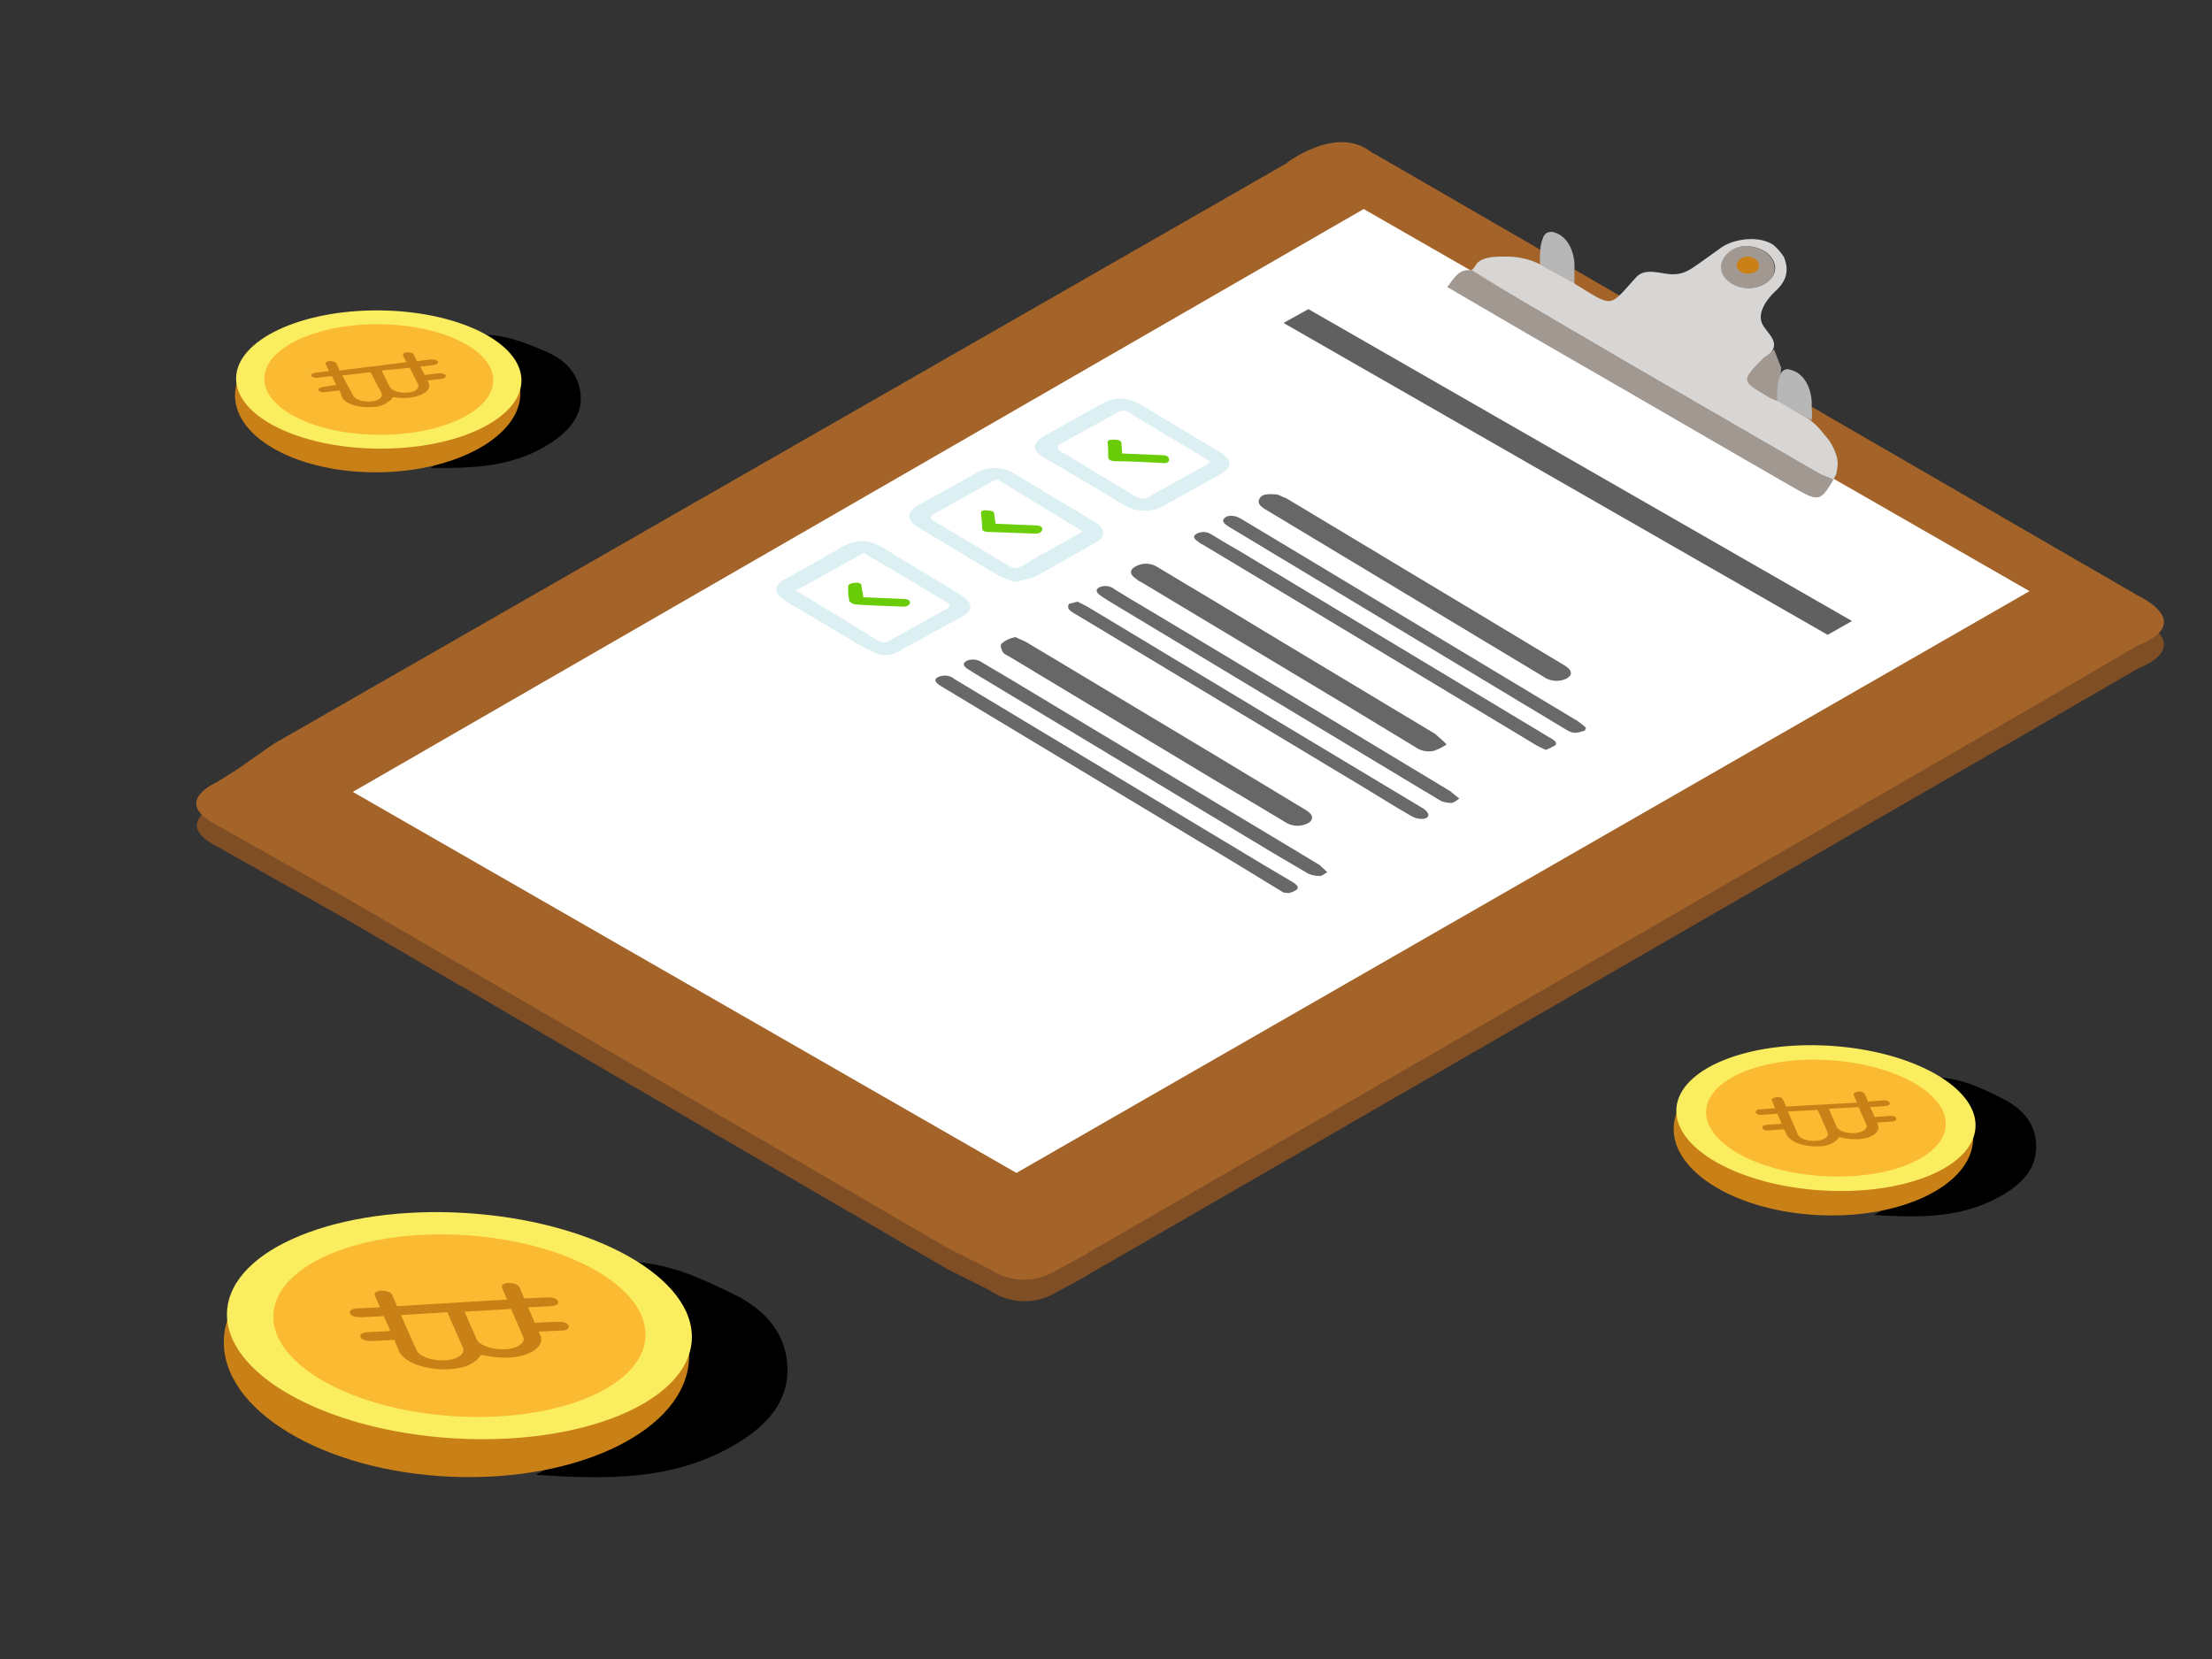 <?xml version="1.0" encoding="utf-8"?>
<!-- Generator: Adobe Illustrator 24.3.0, SVG Export Plug-In . SVG Version: 6.00 Build 0)  -->
<svg version="1.1" id="Layer_1" xmlns="http://www.w3.org/2000/svg" xmlns:xlink="http://www.w3.org/1999/xlink" x="0px" y="0px"
	 viewBox="0 0 400 300" style="enable-background:new 0 0 400 300;" xml:space="preserve">
<rect x="0" y="0" width="400" height="300" fill="#333333" stroke="none"/>
<style type="text/css">
	.st0{fill:none;}
	.st1{fill:#7F4E25;}
	.st2{fill:#A46429;}
	.st3{fill:#FFFFFF;}
	.st4{fill:#A19991;}
	.st5{fill:#B8B7B7;}
	.st6{fill:#D8D5D5;}
	.st7{fill:#C98017;}
	.st8{fill:#606060;}
	.st9{fill:#FBED60;}
	.st10{fill:#FABA31;}
	.st11{fill:#686868;}
	.st12{fill:#696969;}
	.st13{fill:#676767;}
	.st14{fill:#DCF0F3;}
	.st15{fill:#69CC06;}
	.st16{fill:#6CCD0B;}
</style>
<g id="Layer_2_1_">
	<g id="Layer_1-2">
		<rect class="st0" width="400" height="300"/>
		<path class="st1" d="M386.6,111.8L386.6,111.8L249.4,32.3l-1.3-0.7c-5.8-4.7-13.8,0.7-15.2,1.7l-0.4-0.4c0.1,0.1,0.3,0.3,0.4,0.4
			l-0.2,0.2l0,0l-183.1,105l-6.7,4.7l0,0l-3.7,2.3c0,0-7.7,3.3-0.6,7.2l23.6,13.3l109.3,63.6l7.4,3.7c3.6,2.5,8.3,2.7,12.1,0.4
			l5.7-3.1h-0.1L369,131.1l17.6-10.2C397.2,116.5,386.6,111.8,386.6,111.8z"/>
		<path class="st2" d="M386.6,107.7L386.6,107.7L249.4,28.3l-1.3-0.7c-5.8-4.7-13.8,0.7-15.2,1.7l-0.4-0.4c0.1,0.1,0.3,0.3,0.4,0.4
			l-0.2,0.2l0,0L49.5,134.5l-6.7,4.7l0,0l-3.7,2.3c0,0-7.7,3.3-0.6,7.3l23.6,13.3l109.3,63.6l7.4,3.7c3.6,2.5,8.3,2.7,12.1,0.4
			l5.7-3.1h-0.1L369,127l17.6-10.3C397.2,112.5,386.6,107.7,386.6,107.7z"/>
		<polygon class="st3" points="183.8,212.1 63.8,143.2 246.6,37.8 367,106.9 		"/>
		<path class="st4" d="M266.1,48.9c0.3,0.2,0.5,0.3,0.8,0.4l0.6,0.5c9.4,5.5,18.8,11,28.2,16.5c11.1,6.4,22.1,12.8,33.2,19.2
			c0.5,0.3,1.1,0.5,1.6,0.7l1.1-2.4c0.2,0.6,0.4,1.2,0.6,1.8c-0.2,0.4-0.5,0.8-0.7,1.2c-2.2,3.8-2.7,3.9-6.6,1.7
			c-14.8-8.5-29.5-17.1-44.3-25.6c-6.3-3.6-12.5-7.3-18.9-11C263,50.3,263.8,48.5,266.1,48.9z"/>
		<path class="st4" d="M322.1,66.5c-0.2,2-0.3,4.1-0.5,6.1c-0.7-0.3-1.5-0.6-2.1-1c-4.6-2.7-4.6-2.8-0.8-6.6
			c0.7-0.7,1.4-1.2,2.1-1.8L322.1,66.5z"/>
		<path class="st5" d="M284.7,51.2l-6.2-3.4c-0.1-1.1,0-2.2,0.1-3.3c0.1-0.6,0.3-1.2,0.5-1.7c0.2-0.4,0.5-0.7,0.9-0.8
			c0.3-0.1,0.7-0.1,1,0c2.8,0.8,3.9,4.1,3.7,6.8C284.7,49.7,284.7,50.5,284.7,51.2z"/>
		<path class="st5" d="M327.6,76l-6.2-3.4c-0.1-1.1,0-2.2,0.1-3.3c0.1-0.6,0.3-1.2,0.5-1.7c0.2-0.4,0.5-0.7,0.9-0.8
			c0.3-0.1,0.7,0,1,0.1c2.8,0.8,3.9,4.1,3.7,6.8C327.7,74.5,327.7,75.2,327.6,76z"/>
		<path class="st4" d="M316.1,52.1c-2.6,0-5-1.8-5-3.8s2.2-3.8,4.4-3.8c3,0,5.4,1.8,5.4,4C321,50.5,318.7,52.1,316.1,52.1z"/>
		<path class="st6" d="M329.9,78.6c-0.9-1.2-1.9-2.2-3.1-3l-5.2-3c-0.7-0.3-1.5-0.6-2.1-1c-4.6-2.7-4.6-2.8-0.8-6.6
			c0.5-0.6,1.6-1.1,1.9-1.8c0.9-1.8-1.4-3.3-2-4.8c-0.8-2,1-4.4,2.4-5.7c2-1.8,2.6-3.7,1.6-6.2c-0.5-0.8-1.2-1.6-1.9-2.2
			c-2.5-1.7-6.8-1.2-9.2,0.3c-1.4,1-2.8,2-4.2,3c-1.6,1.1-2.7,2-4.8,2s-4.9-1.3-6.6,0.5c-5,5.5-4,5.6-11,1.3c-0.1,0-0.1-0.1-0.2-0.2
			l-6.2-3.4c-1.8-0.9-3.9-1.4-6-1.4c-1.7,0-4.1-0.1-5.4,1.2c-0.2,0.2-0.7,1.3-1.1,1.2c1,0.6,2,1.2,3,1.8L273,53l7.6,4.5l15.1,8.8
			c11.1,6.4,22.1,12.8,33.2,19.2c0.5,0.3,1.1,0.5,1.6,0.7l1,0.5c0.2-0.3,0.4-0.7,0.5-1c0.3-0.9,0.4-1.9,0.2-2.9
			c-0.4-1.5-1.1-2.9-2.2-4.1L329.9,78.6z M311.2,48.3c0-2,2.2-3.8,4.4-3.8c3,0,5.4,1.8,5.4,4c0,1.9-2.2,3.6-4.8,3.6
			S311.2,50.4,311.2,48.3z"/>
		<path class="st7" d="M316.1,49.5c-1,0.1-1.9-0.6-2.1-1.5c0.1-0.9,0.9-1.6,1.9-1.6c1.3,0,2.2,0.8,2.2,1.7S317.2,49.5,316.1,49.5z"
			/>
		<polygon class="st8" points="330.5,114.8 334.9,112.3 236.6,55.9 232.1,58.4 		"/>
		<path d="M118.4,241.6c1-5.7-3.3-9.2-5.7-13.4c7.4-0.2,13.8,2.8,20.3,6c5.6,2.8,9.3,7.2,9.4,13.3s-3.8,10.3-9.1,13.5
			c-11.4,6.9-23.8,6.5-36.4,5.7c8.2-4.8,19.3-6.5,20.1-19l-0.2,0.2C119.5,246.2,118.4,243.7,118.4,241.6z"/>
		
			<ellipse transform="matrix(4.274748e-02 -0.999 0.999 4.274748e-02 -164.746 316.048)" class="st7" cx="82.6" cy="244" rx="23.1" ry="42.1"/>
		
			<ellipse transform="matrix(6.331303e-02 -0.998 0.998 6.331303e-02 -161.404 307.48)" class="st9" cx="83.1" cy="239.7" rx="20.4" ry="42.1"/>
		
			<ellipse transform="matrix(6.331303e-02 -0.998 0.998 6.331303e-02 -161.404 307.48)" class="st10" cx="83.1" cy="239.7" rx="16.4" ry="33.7"/>
		<path class="st7" d="M72.2,244.4c0.9,2,4.9,3.4,8.9,3.2c2.5-0.1,4.6-0.9,5.5-2.1L87,245l1.2,0.2c1.3,0.3,2.5,0.3,3.8,0.3
			c4-0.2,6.6-2.1,5.7-4.1l-0.3-0.6l4.2-0.2c0.9,0,1.4-0.4,1.2-0.9s-1-0.7-1.9-0.7l-4.2,0.2l-1.2-2.8l4.2-0.2
			c0.9-0.1,1.4-0.4,1.2-0.9s-1-0.7-1.9-0.7l-4.2,0.2l-0.9-2.1c-0.2-0.4-1-0.7-1.9-0.7s-1.4,0.4-1.2,0.9l0.9,2.1l-19.9,1.2l-0.9-2.1
			c-0.2-0.4-1-0.7-1.9-0.7s-1.4,0.4-1.2,0.9l0.9,2.1l-4.2,0.2c-0.9,0.1-1.4,0.4-1.2,0.9s1,0.7,1.9,0.7l4.2-0.2l1.2,2.7l-4.2,0.2
			c-0.9,0.1-1.4,0.4-1.2,0.9s1.1,0.7,1.9,0.7l4.2-0.2L72.2,244.4L72.2,244.4z M92.4,236.7l2.2,5c0.5,1.1-1,2.2-3.3,2.3
			s-4.6-0.7-5.1-1.8l-2.2-5L92.4,236.7z M72.5,237.8l8.4-0.5l2.8,6.4c0.5,1.1-1,2.2-3.3,2.3s-4.6-0.7-5.1-1.9L72.5,237.8z"/>
		<path d="M90.1,68.6c0.4-3.5-2.3-5.5-3.9-8c4.5-0.4,8.6,1.3,12.6,3c3.5,1.5,5.9,4.1,6.2,7.8s-2,6.4-5.1,8.5
			c-6.8,4.6-14.4,4.8-22,4.7c4.8-3.2,11.5-4.7,11.6-12.4l-0.1,0.1C90.9,71.4,90.2,70,90.1,68.6z"/>
		
			<ellipse transform="matrix(1 -1.186796e-02 1.186796e-02 1 -0.842 0.816)" class="st7" cx="68.3" cy="71.3" rx="25.8" ry="14.1"/>
		
			<ellipse transform="matrix(8.551924e-03 -1 1 8.551924e-03 -0.79 136.543)" class="st9" cx="68.5" cy="68.7" rx="12.5" ry="25.8"/>
		
			<ellipse transform="matrix(8.551972e-03 -1 1 8.551972e-03 -0.79 136.543)" class="st10" cx="68.5" cy="68.7" rx="10" ry="20.7"/>
		<path class="st7" d="M61.9,71.9c0.6,1.2,3.1,1.9,5.6,1.7c1.2,0,2.4-0.6,3.3-1.4l0.2-0.4l0.8,0.1c0.8,0.1,1.6,0.1,2.3,0
			c2.5-0.3,4-1.5,3.4-2.7l-0.2-0.4l2.6-0.3c0.5-0.1,0.8-0.3,0.7-0.6s-0.7-0.4-1.2-0.4l-2.6,0.3L76,66.3l2.5-0.3
			c0.5-0.1,0.8-0.3,0.7-0.6s-0.7-0.4-1.2-0.4l-2.6,0.3l-0.6-1.2c-0.1-0.3-0.7-0.4-1.2-0.4s-0.8,0.3-0.7,0.6l0.6,1.2L61.4,67
			l-0.6-1.3c-0.1-0.3-0.7-0.4-1.2-0.4s-0.8,0.3-0.7,0.6l0.6,1.2L57,67.4c-0.5,0.1-0.8,0.3-0.7,0.6c0.3,0.3,0.8,0.4,1.2,0.3l2.5-0.3
			l0.8,1.6L58.3,70c-0.5,0.1-0.8,0.3-0.7,0.6c0.3,0.3,0.8,0.4,1.2,0.3l2.6-0.3L61.9,71.9L61.9,71.9z M74.1,66.5l1.5,3
			c0.3,0.7-0.5,1.4-1.9,1.5s-2.8-0.3-3.2-1l-1.5-3L74.1,66.5z M61.9,67.9l5.1-0.6l2,3.8c0.3,0.7-0.5,1.4-1.9,1.5s-2.8-0.3-3.2-1
			L61.9,67.9z"/>
		<path d="M352.9,203.4c0.6-3.7-2.1-5.9-3.7-8.6c4.8-0.1,8.9,1.8,13,3.9c3.6,1.8,6,4.6,6,8.6s-2.4,6.6-5.9,8.7
			c-7.4,4.4-15.3,4.2-23.4,3.7c5.3-3.1,12.4-4.2,13-12.3l-0.1,0.1C353.6,206.4,352.9,204.8,352.9,203.4z"/>
		
			<ellipse transform="matrix(4.274748e-02 -0.999 0.999 4.274748e-02 110.938 525.672)" class="st7" cx="329.8" cy="204.9" rx="14.8" ry="27.1"/>
		
			<ellipse transform="matrix(6.331303e-02 -0.998 0.998 6.331303e-02 107.485 518.927)" class="st9" cx="330.2" cy="202.2" rx="13.1" ry="27.1"/>
		
			<ellipse transform="matrix(6.331303e-02 -0.998 0.998 6.331303e-02 107.485 518.927)" class="st10" cx="330.2" cy="202.2" rx="10.5" ry="21.7"/>
		<path class="st7" d="M323.1,205.2c0.6,1.3,3.1,2.2,5.7,2.1c1.3,0,2.6-0.4,3.5-1.3l0.3-0.4l0.8,0.2c0.8,0.2,1.6,0.2,2.5,0.2
			c2.6-0.1,4.2-1.3,3.7-2.6l-0.2-0.4l2.7-0.2c0.6,0,0.9-0.3,0.8-0.6s-0.7-0.5-1.2-0.4l-2.7,0.2l-0.8-1.8l2.7-0.2
			c0.6,0,0.9-0.3,0.8-0.6s-0.7-0.5-1.2-0.4l-2.7,0.2l-0.6-1.4c-0.1-0.3-0.7-0.5-1.2-0.4s-0.9,0.3-0.8,0.6l0.6,1.4l-12.8,0.7
			l-0.6-1.3c-0.1-0.3-0.7-0.5-1.2-0.4s-0.9,0.3-0.8,0.6l0.6,1.4l-2.7,0.2c-0.5,0-0.9,0.3-0.8,0.6s0.7,0.5,1.2,0.4l2.7-0.2l0.8,1.8
			l-2.7,0.2c-0.6,0-0.9,0.3-0.8,0.6s0.7,0.5,1.2,0.4l2.7-0.2L323.1,205.2L323.1,205.2z M336.1,200.2l1.4,3.2
			c0.3,0.7-0.6,1.4-2.1,1.5s-3-0.4-3.3-1.2l-1.4-3.2L336.1,200.2z M323.3,201l5.4-0.3l1.8,4.1c0.3,0.7-0.6,1.4-2.1,1.5
			s-3-0.4-3.3-1.2L323.3,201z"/>
		<path class="st11" d="M232.1,161.4c-5.1-3.1-10.1-6.2-15.2-9.2l-46.7-28.1c-1.2-0.7-1.4-1.3-0.5-1.7c1-0.4,2.1-0.3,2.9,0.4
			l55.9,33.6l4.9,2.9c1.8,1,1.7,1.6-0.3,2.2L232.1,161.4z"/>
		<path class="st12" d="M286.6,132.1c-1.8,0.6-2.2,0.6-3.8-0.4l-60.5-36.4c-0.8-0.5-1.5-1-0.9-1.6s1.8-0.6,3,0.1c3,1.8,6,3.6,9,5.4
			c17.3,10.4,34.6,20.8,51.9,31.2c0.5,0.4,1,0.7,1.5,1.2L286.6,132.1z"/>
		<path class="st13" d="M230.9,89.4c0.6,0.2,1.1,0.5,1.7,0.7l36.3,21.8l13.8,8.3c1.6,0.9,1.8,1.8,0.6,2.5c-1.4,0.7-3.1,0.5-4.3-0.4
			l-50.2-30.2c-1-0.6-1.5-1.2-1-2S229.2,89.3,230.9,89.4z"/>
		<path class="st13" d="M261.6,134.6c-0.7,0.5-1.5,0.9-2.4,1.2c-1.1,0.2-2.2,0-3.1-0.6l-12.2-7.4l-37.3-22.4
			c-0.4-0.2-0.8-0.4-1.1-0.7c-1.3-0.8-1.3-1.7-0.1-2.3c1.3-0.7,2.8-0.6,4,0.2c6.5,3.9,12.9,7.7,19.3,11.6
			c10.3,6.2,20.5,12.3,30.8,18.5C260.3,133.4,261,134,261.6,134.6z"/>
		<path class="st13" d="M183.6,115.2c1,0.5,1.7,0.7,2.3,1.1l34.2,20.5l15.9,9.6c1.4,0.8,1.6,1.6,0.8,2.3c-1.4,0.9-3.2,0.8-4.5-0.1
			c-4-2.4-8-4.8-12.1-7.2l-37.4-22.5c-0.5-0.3-1.2-0.6-1.4-0.9c-0.3-0.5-0.6-1.2-0.3-1.6C181.9,115.7,182.7,115.4,183.6,115.2z"/>
		<path class="st14" d="M206.4,92.3c-2.4-0.1-3.5-1.3-5-2.1c-3.6-2.1-7.2-4.3-10.8-6.4c-0.8-0.5-1.6-0.9-2.4-1.4
			c-1.6-1.1-1.4-2.5,0.7-3.6c3.5-2,7.1-4,10.6-5.9c2.4-1.3,4.7-1.1,7.7,0.8c4.3,2.6,8.6,5.2,13,7.8c2.8,1.7,2.8,3,0.2,4.4
			c-3.4,1.9-6.8,3.8-10.2,5.7C209.1,92.2,207.7,92.5,206.4,92.3z M218.9,83.5c-0.7-0.5-1.4-0.9-2.1-1.3c-4.1-2.5-8.3-4.9-12.3-7.4
			c-0.7-0.6-1.7-0.7-2.5-0.2c-3.5,2-7.1,3.9-10.6,5.9c-0.2,0.1-0.1,0.6,0.1,0.9s0.7,0.4,1,0.6c4.1,2.5,8.2,5,12.4,7.5
			c1.6,0.9,1.8,0.9,3.3,0.1l10-5.6C218.4,83.8,218.6,83.7,218.9,83.5z"/>
		<path class="st14" d="M183.4,105.2c-1-0.3-1.9-0.7-2.8-1.1c-4.8-2.8-9.4-5.7-14.2-8.5c-2.6-1.5-2.6-3-0.1-4.4
			c3.5-1.9,6.9-3.8,10.3-5.7c2.2-1.3,5-1.1,7.1,0.3c4.7,2.9,9.5,5.7,14.3,8.6c1.7,1,2.1,2.5,0.6,3.4c-2.3,1.4-4.7,2.7-7,4
			c-1.6,0.9-3.2,1.9-5,2.7C185.5,104.8,184.4,105.1,183.4,105.2z M180.4,86.7c-0.4,0.1-0.8,0.3-1.2,0.5c-3.3,1.8-6.6,3.7-9.9,5.5
			c-1.5,0.8-1.4,1,0.2,1.9c4.1,2.4,8.2,4.9,12.2,7.3c1.8,1.1,2.1,1.1,3.7,0.1s3.6-2.1,5.4-3.1l5-2.8L180.4,86.7z"/>
		<path class="st14" d="M159.3,118.4c-0.9-0.3-1.8-0.7-2.7-1.1c-4.7-2.7-9.2-5.5-13.9-8.2c-3-1.8-3.1-3.1-0.4-4.6
			c3.4-1.8,6.7-3.7,10-5.6c2.6-1.5,4.9-1.4,7.8,0.4c4.3,2.7,8.8,5.3,13.2,8c2.8,1.7,2.9,3,0.3,4.4c-3.5,1.9-7,3.9-10.6,5.8
			C162,118.3,160.6,118.6,159.3,118.4z M143.9,106.8c5.1,3,9.9,6,14.8,9c0.7,0.5,1.5,0.5,2.2,0c3.4-1.9,6.9-3.8,10.3-5.7
			c0.8-0.4,0.6-0.8-0.2-1.3c-3.2-1.9-6.3-3.8-9.5-5.7c-1.7-1-3.5-2-5.3-3.1L143.9,106.8z"/>
		<path class="st12" d="M194.9,108.8c0.7,0.4,1.4,0.7,1.9,1l31.9,19.2c9.5,5.7,19,11.4,28.5,17.1c0.6,0.3,1.1,0.9,1.1,1.3
			c-0.1,0.9-1.9,0.9-3.2,0.1c-2.8-1.6-5.5-3.3-8.3-5l-52.4-31.5c-0.4-0.2-0.8-0.5-1.1-0.8c-0.2-0.3-0.2-0.7,0-1
			C193.8,109.1,194.3,108.9,194.9,108.8z"/>
		<path class="st12" d="M279.5,135.6c-0.8-0.4-1.3-0.6-1.8-0.9L242,113.2l-24.3-14.6c-0.4-0.2-0.8-0.4-1.1-0.7
			c-0.8-0.5-0.9-1-0.2-1.4c0.8-0.4,1.8-0.4,2.6,0.1c1.6,1,3.3,2,4.9,2.9l56.2,33.8c0.7,0.4,1.7,0.9,1.1,1.5
			C280.7,135.1,280.1,135.4,279.5,135.6z"/>
		<path class="st12" d="M263.9,144.4c-0.6,0.4-0.9,0.7-1.4,0.8c-0.6,0-1.2-0.1-1.8-0.3c-1.1-0.6-2.1-1.3-3.2-1.9l-57.3-34.5
			l-0.9-0.6c-1.1-0.7-1.3-1.3-0.5-1.7c0.9-0.4,2-0.3,2.8,0.4c2.1,1.3,4.3,2.6,6.5,3.9c18.1,10.8,36.1,21.7,54.2,32.6
			C262.7,143.5,263.3,143.9,263.9,144.4z"/>
		<path class="st11" d="M240,157.7c-0.5,0.3-0.9,0.7-1.3,0.7c-0.7,0-1.4-0.1-2.1-0.4c-2.1-1.2-4.2-2.5-6.3-3.7l-54-32.5l-1.1-0.7
			c-0.9-0.5-1.3-1.1-0.4-1.6c0.9-0.4,2-0.3,2.8,0.3l4.9,2.9c18.7,11.2,37.4,22.5,56.1,33.7C239.1,156.9,239.6,157.3,240,157.7z"/>
		<path class="st15" d="M202.9,82l6.9,0.3c0.9,0,1.6,0.1,1.6,0.8s-0.7,0.7-1.6,0.6c-2.6-0.1-5.2-0.3-7.9-0.3c-1,0-1.5-0.2-1.5-0.8
			c0-0.8,0-1.7-0.1-2.5c-0.1-0.4,0.2-0.6,1-0.6s1.5,0.1,1.5,0.7S202.9,81.3,202.9,82z"/>
		<path class="st16" d="M180,94.7c2.4,0.1,4.7,0.2,7,0.3c1.2,0,1.7,0.3,1.4,1c-0.2,0.3-0.6,0.5-1,0.5c-2.9-0.1-5.8-0.2-8.6-0.3
			c-0.8,0-1.2-0.2-1.2-0.7c0-0.9-0.1-1.7-0.2-2.6c-0.1-0.5,0.3-0.7,1.1-0.6s1.3,0.1,1.3,0.7S180,94,180,94.7z"/>
		<path class="st15" d="M156.1,108c2.4,0.1,4.8,0.2,7.1,0.3c1.2,0,1.5,0.4,1.3,0.9c-0.2,0.3-0.6,0.5-1,0.5c-2.9-0.1-5.9-0.2-8.8-0.4
			c-0.4,0-1-0.4-1.1-0.6c-0.2-0.9-0.3-1.8-0.2-2.8c0-0.2,0.6-0.5,1.1-0.5c0.6-0.1,1.3,0,1.3,0.6S156.1,107.3,156.1,108z"/>
	</g>
</g>
</svg>
